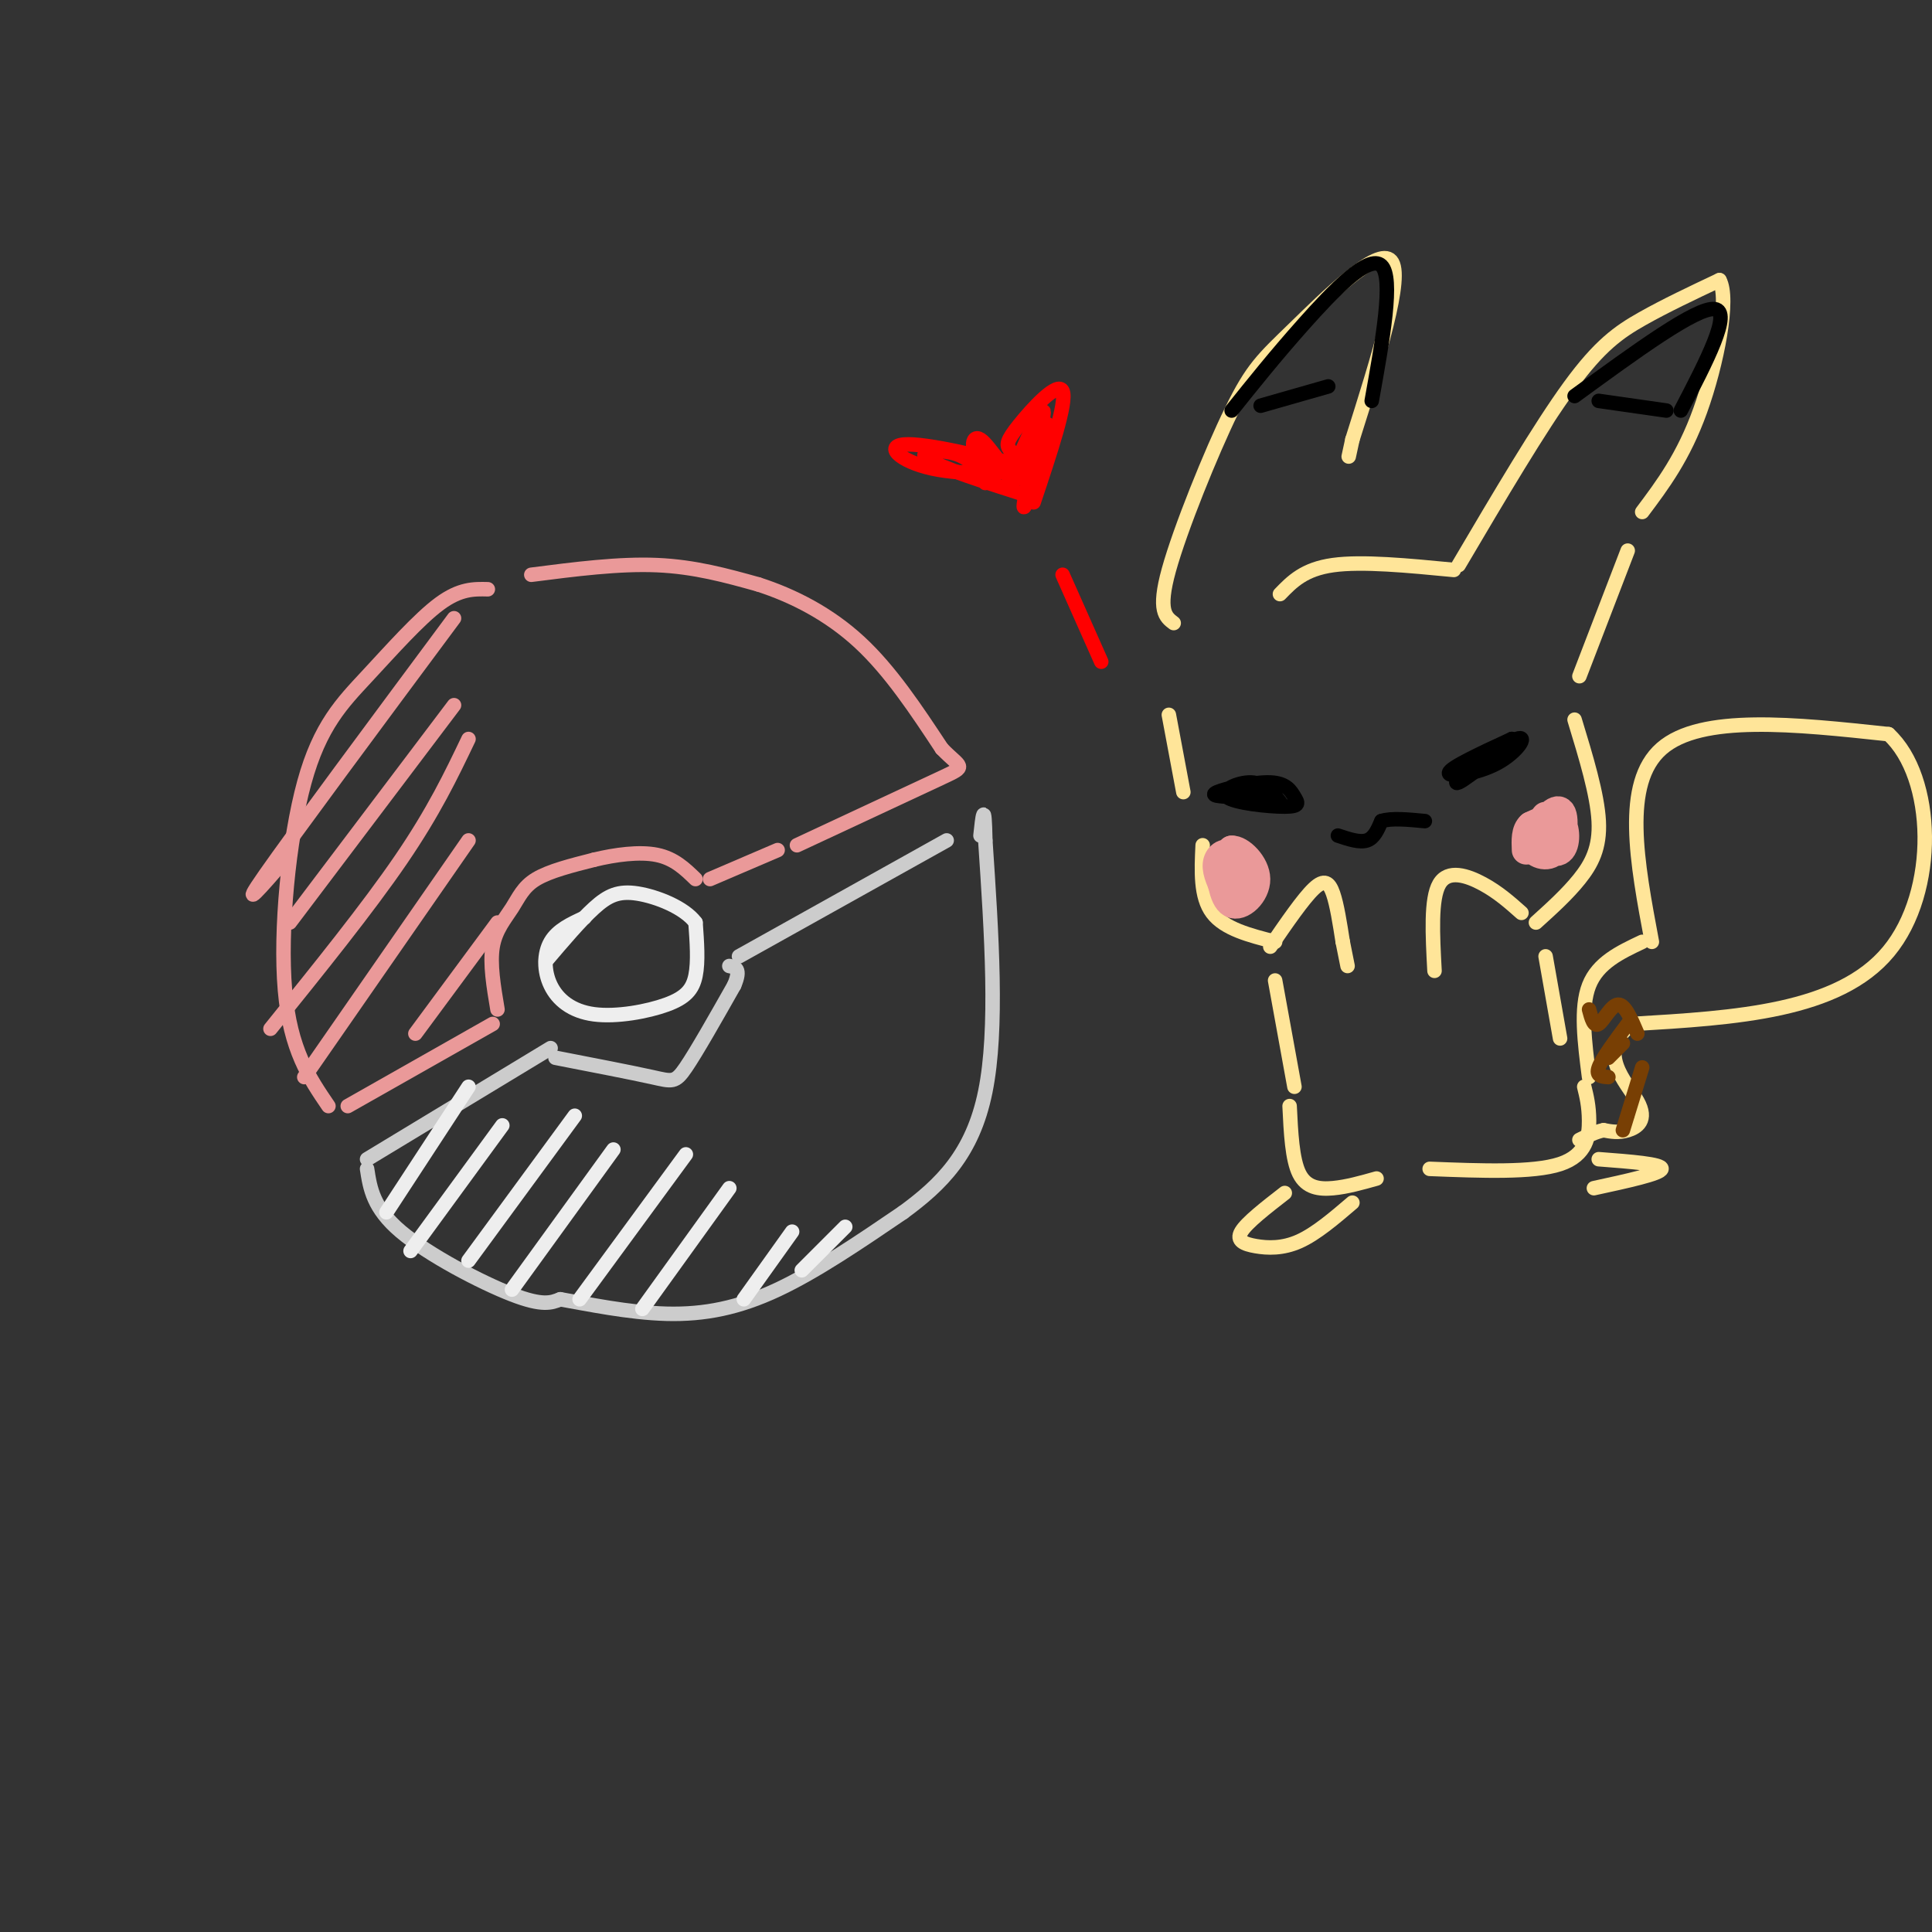 <svg viewBox='0 0 400 400' version='1.1' xmlns='http://www.w3.org/2000/svg' xmlns:xlink='http://www.w3.org/1999/xlink'><rect x="0" y="0" width="400" height="400" fill="#333333" stroke="none"/><g fill='none' stroke='rgb(234,153,153)' stroke-width='3' stroke-linecap='round' stroke-linejoin='round'><path d='M101,122c-2.876,-0.069 -5.751,-0.137 -10,3c-4.249,3.137 -9.871,9.480 -15,15c-5.129,5.520 -9.766,10.217 -13,22c-3.234,11.783 -5.067,30.652 -4,43c1.067,12.348 5.033,18.174 9,24'/><path d='M72,229c0.000,0.000 30.000,-17.000 30,-17'/><path d='M110,119c9.083,-1.167 18.167,-2.333 26,-2c7.833,0.333 14.417,2.167 21,4'/><path d='M157,121c7.178,2.311 14.622,6.089 21,12c6.378,5.911 11.689,13.956 17,22'/><path d='M195,155c3.978,4.133 5.422,3.467 0,6c-5.422,2.533 -17.711,8.267 -30,14'/><path d='M103,209c-0.798,-4.744 -1.595,-9.488 -1,-13c0.595,-3.512 2.583,-5.792 4,-8c1.417,-2.208 2.262,-4.345 5,-6c2.738,-1.655 7.369,-2.827 12,-4'/><path d='M123,178c4.400,-1.067 9.400,-1.733 13,-1c3.600,0.733 5.800,2.867 8,5'/><path d='M147,182c0.000,0.000 14.000,-6.000 14,-6'/></g>
<g fill='none' stroke='rgb(204,204,204)' stroke-width='3' stroke-linecap='round' stroke-linejoin='round'><path d='M76,242c0.622,4.067 1.244,8.133 7,13c5.756,4.867 16.644,10.533 23,13c6.356,2.467 8.178,1.733 10,1'/><path d='M116,269c5.464,0.940 14.125,2.792 22,3c7.875,0.208 14.964,-1.226 23,-5c8.036,-3.774 17.018,-9.887 26,-16'/><path d='M187,251c7.822,-5.733 14.378,-12.067 17,-25c2.622,-12.933 1.311,-32.467 0,-52'/><path d='M204,174c-0.167,-8.833 -0.583,-4.917 -1,-1'/><path d='M76,240c0.000,0.000 38.000,-23.000 38,-23'/><path d='M115,219c7.889,1.533 15.778,3.067 20,4c4.222,0.933 4.778,1.267 7,-2c2.222,-3.267 6.111,-10.133 10,-17'/><path d='M152,204c1.500,-3.500 0.250,-3.750 -1,-4'/><path d='M153,198c0.000,0.000 43.000,-24.000 43,-24'/></g>
<g fill='none' stroke='rgb(238,238,238)' stroke-width='3' stroke-linecap='round' stroke-linejoin='round'><path d='M121,190c-2.794,1.284 -5.589,2.568 -7,5c-1.411,2.432 -1.439,6.011 0,9c1.439,2.989 4.344,5.389 9,6c4.656,0.611 11.061,-0.566 15,-2c3.939,-1.434 5.411,-3.124 6,-6c0.589,-2.876 0.294,-6.938 0,-11'/><path d='M144,191c-2.298,-3.107 -8.042,-5.375 -12,-6c-3.958,-0.625 -6.131,0.393 -9,3c-2.869,2.607 -6.435,6.804 -10,11'/></g>
<g fill='none' stroke='rgb(234,153,153)' stroke-width='3' stroke-linecap='round' stroke-linejoin='round'><path d='M94,128c-16.583,22.333 -33.167,44.667 -39,53c-5.833,8.333 -0.917,2.667 4,-3'/><path d='M94,146c0.000,0.000 -34.000,45.000 -34,45'/><path d='M97,153c-3.583,7.500 -7.167,15.000 -14,25c-6.833,10.000 -16.917,22.500 -27,35'/><path d='M97,174c0.000,0.000 -34.000,49.000 -34,49'/><path d='M103,191c0.000,0.000 -17.000,23.000 -17,23'/></g>
<g fill='none' stroke='rgb(238,238,238)' stroke-width='3' stroke-linecap='round' stroke-linejoin='round'><path d='M97,225c0.000,0.000 -17.000,26.000 -17,26'/><path d='M104,233c0.000,0.000 -19.000,26.000 -19,26'/><path d='M119,231c0.000,0.000 -22.000,30.000 -22,30'/><path d='M127,238c0.000,0.000 -21.000,29.000 -21,29'/><path d='M142,239c0.000,0.000 -22.000,30.000 -22,30'/><path d='M151,246c0.000,0.000 -18.000,25.000 -18,25'/><path d='M164,255c0.000,0.000 -10.000,14.000 -10,14'/><path d='M175,254c0.000,0.000 -9.000,9.000 -9,9'/></g>
<g fill='none' stroke='rgb(255,229,153)' stroke-width='3' stroke-linecap='round' stroke-linejoin='round'><path d='M265,123c2.500,-2.583 5.000,-5.167 11,-6c6.000,-0.833 15.500,0.083 25,1'/><path d='M302,117c8.400,-14.244 16.800,-28.489 23,-37c6.200,-8.511 10.200,-11.289 15,-14c4.800,-2.711 10.400,-5.356 16,-8'/><path d='M356,58c2.133,3.822 -0.533,17.378 -4,27c-3.467,9.622 -7.733,15.311 -12,21'/><path d='M243,129c-1.673,-1.257 -3.346,-2.514 -1,-11c2.346,-8.486 8.711,-24.203 13,-33c4.289,-8.797 6.501,-10.676 13,-17c6.499,-6.324 17.285,-17.093 20,-14c2.715,3.093 -2.643,20.046 -8,37'/><path d='M280,91c-1.333,6.167 -0.667,3.083 0,0'/><path d='M242,148c0.000,0.000 3.000,16.000 3,16'/><path d='M249,175c-0.250,5.333 -0.500,10.667 2,14c2.500,3.333 7.750,4.667 13,6'/><path d='M326,149c2.356,7.733 4.711,15.467 5,21c0.289,5.533 -1.489,8.867 -4,12c-2.511,3.133 -5.756,6.067 -9,9'/><path d='M337,114c0.000,0.000 -10.000,26.000 -10,26'/></g>
<g fill='none' stroke='rgb(0,0,0)' stroke-width='3' stroke-linecap='round' stroke-linejoin='round'><path d='M261,84c0.000,0.000 14.000,-4.000 14,-4'/><path d='M331,83c0.000,0.000 14.000,2.000 14,2'/><path d='M326,82c12.667,-9.250 25.333,-18.500 29,-18c3.667,0.500 -1.667,10.750 -7,21'/><path d='M255,85c4.511,-5.644 9.022,-11.289 15,-18c5.978,-6.711 13.422,-14.489 16,-12c2.578,2.489 0.289,15.244 -2,28'/><path d='M265,166c-1.626,-1.961 -3.252,-3.922 -6,-4c-2.748,-0.078 -6.618,1.727 -5,3c1.618,1.273 8.724,2.015 12,2c3.276,-0.015 2.724,-0.788 2,-2c-0.724,-1.212 -1.618,-2.865 -5,-3c-3.382,-0.135 -9.252,1.247 -11,2c-1.748,0.753 0.626,0.876 3,1'/><path d='M255,165c2.000,0.000 5.500,-0.500 9,-1'/><path d='M308,156c-3.915,3.144 -7.831,6.287 -6,5c1.831,-1.287 9.408,-7.005 12,-8c2.592,-0.995 0.198,2.732 -4,5c-4.198,2.268 -10.199,3.077 -10,2c0.199,-1.077 6.600,-4.038 13,-7'/><path d='M313,153c-0.726,1.321 -9.042,8.125 -11,9c-1.958,0.875 2.440,-4.179 5,-6c2.560,-1.821 3.280,-0.411 4,1'/><path d='M277,173c2.250,0.750 4.500,1.500 6,1c1.500,-0.500 2.250,-2.250 3,-4'/><path d='M286,170c2.000,-0.667 5.500,-0.333 9,0'/></g>
<g fill='none' stroke='rgb(234,153,153)' stroke-width='6' stroke-linecap='round' stroke-linejoin='round'><path d='M254,185c-1.067,-2.183 -2.134,-4.367 -2,-6c0.134,-1.633 1.470,-2.717 3,-2c1.530,0.717 3.256,3.233 4,5c0.744,1.767 0.508,2.783 -1,3c-1.508,0.217 -4.288,-0.367 -5,-2c-0.712,-1.633 0.644,-4.317 2,-7'/><path d='M255,176c1.703,-0.155 4.962,2.959 5,6c0.038,3.041 -3.144,6.011 -5,5c-1.856,-1.011 -2.388,-6.003 -2,-8c0.388,-1.997 1.694,-0.998 3,0'/><path d='M320,169c-1.763,2.149 -3.527,4.299 -3,6c0.527,1.701 3.343,2.955 5,1c1.657,-1.955 2.154,-7.118 1,-8c-1.154,-0.882 -3.959,2.516 -4,5c-0.041,2.484 2.681,4.053 4,3c1.319,-1.053 1.234,-4.730 0,-6c-1.234,-1.270 -3.617,-0.135 -6,1'/><path d='M317,171c-1.167,1.000 -1.083,3.000 -1,5'/></g>
<g fill='none' stroke='rgb(255,229,153)' stroke-width='3' stroke-linecap='round' stroke-linejoin='round'><path d='M263,196c3.400,-4.956 6.800,-9.911 9,-12c2.200,-2.089 3.200,-1.311 4,1c0.800,2.311 1.400,6.156 2,10'/><path d='M278,195c0.500,2.500 0.750,3.750 1,5'/><path d='M315,189c-2.400,-2.133 -4.800,-4.267 -8,-6c-3.200,-1.733 -7.200,-3.067 -9,0c-1.800,3.067 -1.400,10.533 -1,18'/><path d='M264,203c0.000,0.000 4.000,22.000 4,22'/><path d='M320,198c0.000,0.000 3.000,17.000 3,17'/><path d='M267,229c0.267,5.533 0.533,11.067 2,14c1.467,2.933 4.133,3.267 7,3c2.867,-0.267 5.933,-1.133 9,-2'/><path d='M296,242c10.711,0.422 21.422,0.844 27,-1c5.578,-1.844 6.022,-5.956 6,-9c-0.022,-3.044 -0.511,-5.022 -1,-7'/><path d='M266,247c-3.940,3.060 -7.881,6.119 -9,8c-1.119,1.881 0.583,2.583 3,3c2.417,0.417 5.548,0.548 9,-1c3.452,-1.548 7.226,-4.774 11,-8'/><path d='M331,240c6.583,0.500 13.167,1.000 13,2c-0.167,1.000 -7.083,2.500 -14,4'/><path d='M329,223c-0.917,-7.167 -1.833,-14.333 0,-19c1.833,-4.667 6.417,-6.833 11,-9'/><path d='M342,195c-3.083,-16.417 -6.167,-32.833 2,-40c8.167,-7.167 27.583,-5.083 47,-3'/><path d='M391,152c9.667,8.867 10.333,32.533 0,45c-10.333,12.467 -31.667,13.733 -53,15'/><path d='M338,212c-7.917,5.583 -1.208,12.042 1,16c2.208,3.958 -0.083,5.417 -2,6c-1.917,0.583 -3.458,0.292 -5,0'/><path d='M332,234c-1.667,0.333 -3.333,1.167 -5,2'/></g>
<g fill='none' stroke='rgb(120,63,4)' stroke-width='3' stroke-linecap='round' stroke-linejoin='round'><path d='M329,209c0.489,1.844 0.978,3.689 2,3c1.022,-0.689 2.578,-3.911 4,-4c1.422,-0.089 2.711,2.956 4,6'/><path d='M336,216c-1.417,1.417 -2.833,2.833 -3,3c-0.167,0.167 0.917,-0.917 2,-2'/><path d='M337,212c-2.667,3.583 -5.333,7.167 -6,9c-0.667,1.833 0.667,1.917 2,2'/><path d='M340,221c0.000,0.000 -4.000,13.000 -4,13'/></g>
<g fill='none' stroke='rgb(255,0,0)' stroke-width='3' stroke-linecap='round' stroke-linejoin='round'><path d='M228,137c0.000,0.000 -8.000,-18.000 -8,-18'/><path d='M204,100c-1.378,-2.467 -2.756,-4.933 -6,-6c-3.244,-1.067 -8.356,-0.733 -6,1c2.356,1.733 12.178,4.867 22,8'/><path d='M212,96c-1.190,-1.048 -2.381,-2.095 -3,-3c-0.619,-0.905 -0.667,-1.667 2,-5c2.667,-3.333 8.048,-9.238 9,-7c0.952,2.238 -2.524,12.619 -6,23'/><path d='M214,88c-3.211,7.118 -6.421,14.236 -5,12c1.421,-2.236 7.474,-13.826 8,-12c0.526,1.826 -4.474,17.069 -5,17c-0.526,-0.069 3.421,-15.448 4,-19c0.579,-3.552 -2.211,4.724 -5,13'/><path d='M211,99c-2.433,-0.061 -6.015,-6.712 -8,-8c-1.985,-1.288 -2.374,2.789 1,5c3.374,2.211 10.509,2.557 7,1c-3.509,-1.557 -17.662,-5.015 -23,-5c-5.338,0.015 -1.860,3.504 5,5c6.860,1.496 17.103,0.999 18,0c0.897,-0.999 -7.551,-2.499 -16,-4'/></g>
</svg>